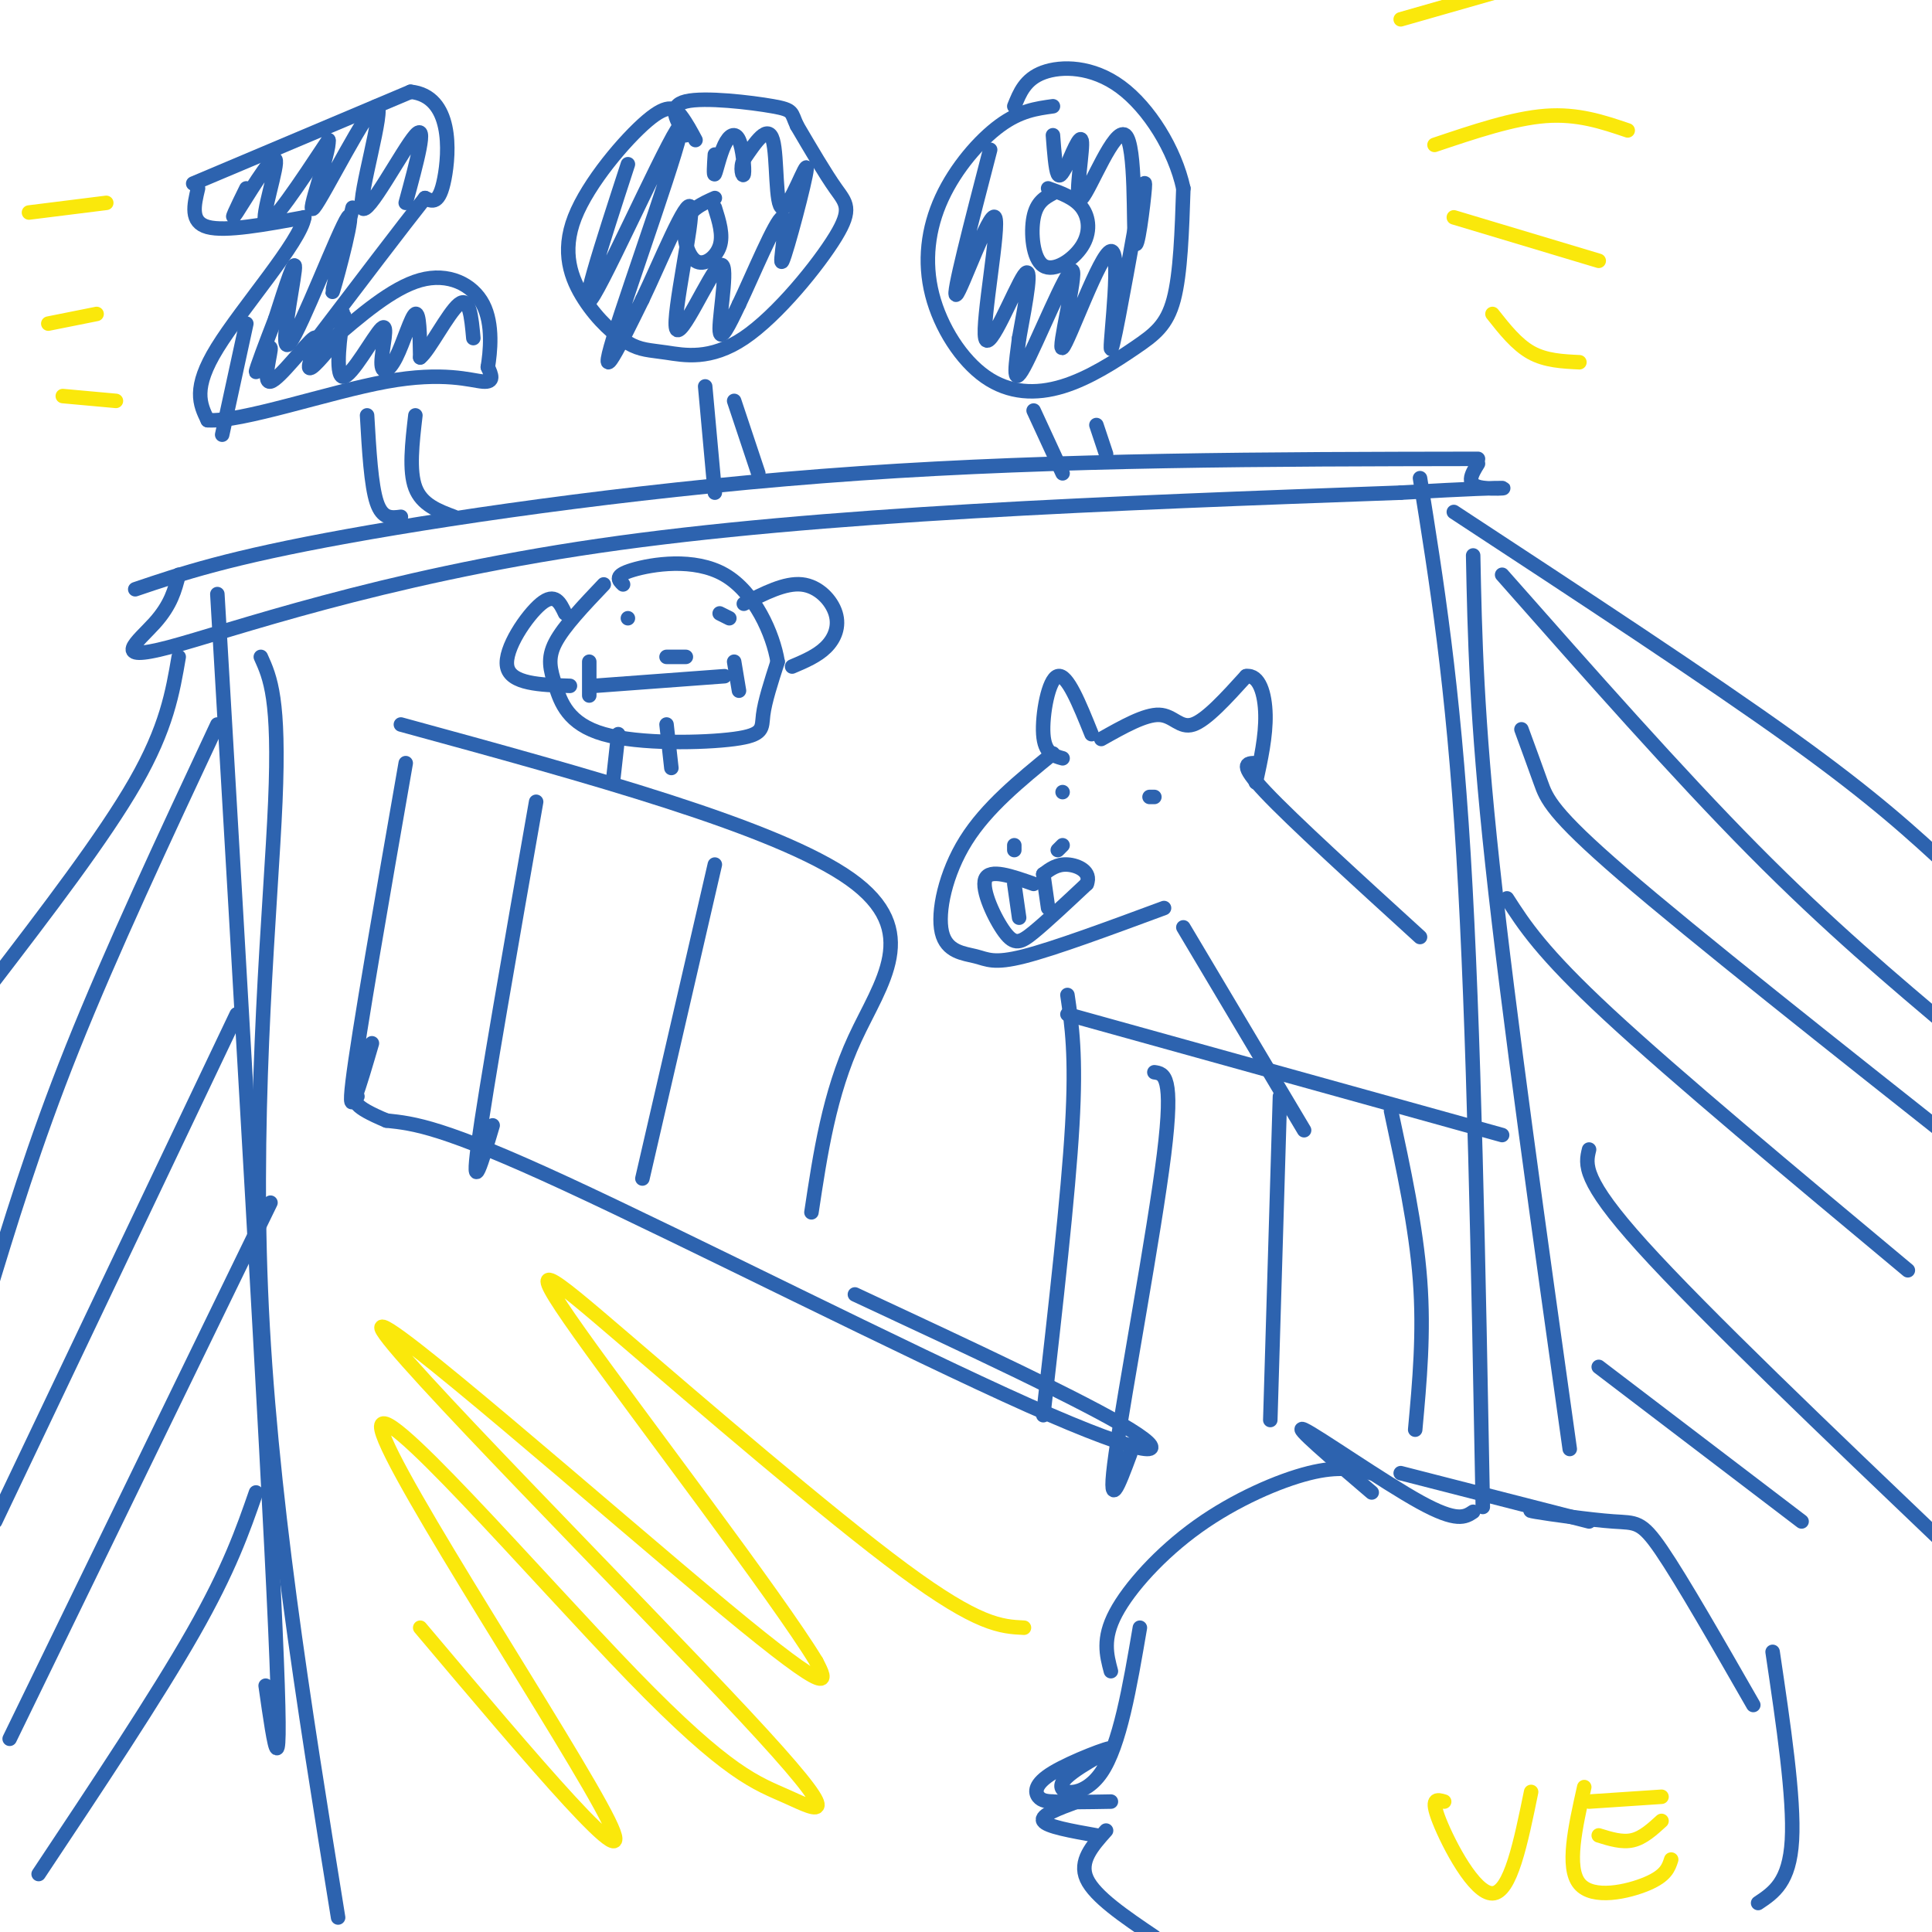 <svg viewBox='0 0 400 400' version='1.1' xmlns='http://www.w3.org/2000/svg' xmlns:xlink='http://www.w3.org/1999/xlink'><g fill='none' stroke='rgb(45,99,175)' stroke-width='3' stroke-linecap='round' stroke-linejoin='round'><path d='M40,38c0.000,0.000 45.000,-19.000 45,-19'/><path d='M85,19c8.733,0.867 8.067,12.533 7,18c-1.067,5.467 -2.533,4.733 -4,4'/><path d='M88,41c-4.500,5.667 -13.750,17.833 -23,30'/><path d='M41,39c-0.833,3.500 -1.667,7.000 2,8c3.667,1.000 11.833,-0.500 20,-2'/><path d='M63,45c-0.800,5.022 -12.800,18.578 -18,27c-5.200,8.422 -3.600,11.711 -2,15'/><path d='M43,87c6.881,0.476 25.083,-5.833 37,-8c11.917,-2.167 17.548,-0.190 20,0c2.452,0.190 1.726,-1.405 1,-3'/><path d='M101,76c0.476,-2.952 1.167,-8.833 -1,-13c-2.167,-4.167 -7.190,-6.619 -13,-5c-5.810,1.619 -12.405,7.310 -19,13'/><path d='M144,29c-0.930,-1.739 -1.860,-3.478 -3,-5c-1.140,-1.522 -2.490,-2.827 -7,1c-4.510,3.827 -12.180,12.785 -15,20c-2.820,7.215 -0.792,12.688 2,17c2.792,4.312 6.347,7.462 9,9c2.653,1.538 4.404,1.465 8,2c3.596,0.535 9.036,1.680 16,-3c6.964,-4.680 15.452,-15.183 19,-21c3.548,-5.817 2.157,-6.948 0,-10c-2.157,-3.052 -5.078,-8.026 -8,-13'/><path d='M165,26c-1.298,-2.774 -0.542,-3.208 -5,-4c-4.458,-0.792 -14.131,-1.940 -18,-1c-3.869,0.940 -1.935,3.970 0,7'/><path d='M148,41c-2.607,1.167 -5.214,2.333 -6,5c-0.786,2.667 0.250,6.833 2,8c1.750,1.167 4.214,-0.667 5,-3c0.786,-2.333 -0.107,-5.167 -1,-8'/><path d='M218,22c-3.413,0.469 -6.826,0.937 -11,4c-4.174,3.063 -9.109,8.719 -12,15c-2.891,6.281 -3.738,13.187 -2,20c1.738,6.813 6.063,13.533 11,17c4.937,3.467 10.488,3.682 16,2c5.512,-1.682 10.984,-5.261 15,-8c4.016,-2.739 6.576,-4.640 8,-10c1.424,-5.360 1.712,-14.180 2,-23'/><path d='M245,39c-1.750,-8.048 -7.125,-16.667 -13,-21c-5.875,-4.333 -12.250,-4.381 -16,-3c-3.750,1.381 -4.875,4.190 -6,7'/><path d='M218,40c-1.686,0.917 -3.372,1.834 -4,5c-0.628,3.166 -0.199,8.581 2,10c2.199,1.419 6.169,-1.156 8,-4c1.831,-2.844 1.523,-5.955 0,-8c-1.523,-2.045 -4.262,-3.022 -7,-4'/><path d='M51,39c-1.887,3.845 -3.774,7.690 -2,5c1.774,-2.690 7.208,-11.917 8,-11c0.792,0.917 -3.060,11.976 -2,13c1.060,1.024 7.030,-7.988 13,-17'/><path d='M68,29c0.445,2.232 -4.941,16.314 -3,14c1.941,-2.314 11.211,-21.022 13,-21c1.789,0.022 -3.903,18.775 -3,21c0.903,2.225 8.401,-12.079 11,-15c2.599,-2.921 0.300,5.539 -2,14'/><path d='M73,43c-2.408,9.807 -4.817,19.614 -4,17c0.817,-2.614 4.858,-17.649 3,-15c-1.858,2.649 -9.616,22.982 -12,26c-2.384,3.018 0.604,-11.281 1,-15c0.396,-3.719 -1.802,3.140 -4,10'/><path d='M57,66c-1.749,4.503 -4.120,10.761 -4,11c0.120,0.239 2.731,-5.541 3,-5c0.269,0.541 -1.804,7.403 0,7c1.804,-0.403 7.486,-8.070 9,-9c1.514,-0.930 -1.139,4.877 -1,6c0.139,1.123 3.069,-2.439 6,-6'/><path d='M70,70c1.287,-2.753 1.505,-6.637 1,-4c-0.505,2.637 -1.733,11.795 0,12c1.733,0.205 6.426,-8.542 8,-10c1.574,-1.458 0.030,4.372 0,7c-0.030,2.628 1.453,2.054 3,-1c1.547,-3.054 3.156,-8.587 4,-9c0.844,-0.413 0.922,4.293 1,9'/><path d='M87,74c1.800,-1.356 5.800,-9.244 8,-11c2.200,-1.756 2.600,2.622 3,7'/><path d='M51,67c0.000,0.000 -5.000,23.000 -5,23'/><path d='M130,34c-5.446,16.726 -10.893,33.452 -7,27c3.893,-6.452 17.125,-36.083 18,-35c0.875,1.083 -10.607,32.881 -14,44c-3.393,11.119 1.304,1.560 6,-8'/><path d='M133,62c3.525,-7.329 9.337,-21.652 10,-19c0.663,2.652 -3.822,22.278 -3,25c0.822,2.722 6.952,-11.459 9,-13c2.048,-1.541 0.014,9.560 0,13c-0.014,3.440 1.993,-0.780 4,-5'/><path d='M153,63c2.759,-5.757 7.658,-17.651 9,-18c1.342,-0.349 -0.872,10.846 0,9c0.872,-1.846 4.832,-16.732 5,-19c0.168,-2.268 -3.455,8.082 -5,8c-1.545,-0.082 -1.013,-10.595 -2,-14c-0.987,-3.405 -3.494,0.297 -6,4'/><path d='M154,33c-0.908,1.710 -0.177,3.986 0,3c0.177,-0.986 -0.200,-5.233 -1,-7c-0.800,-1.767 -2.023,-1.053 -3,1c-0.977,2.053 -1.708,5.444 -2,6c-0.292,0.556 -0.146,-1.722 0,-4'/><path d='M205,31c-3.990,15.373 -7.981,30.746 -7,30c0.981,-0.746 6.933,-17.612 8,-16c1.067,1.612 -2.751,21.703 -2,25c0.751,3.297 6.072,-10.201 8,-13c1.928,-2.799 0.464,5.100 -1,13'/><path d='M211,70c-0.612,4.960 -1.643,10.859 1,6c2.643,-4.859 8.960,-20.476 10,-20c1.040,0.476 -3.195,17.045 -2,16c1.195,-1.045 7.822,-19.704 10,-20c2.178,-0.296 -0.092,17.773 0,20c0.092,2.227 2.546,-11.386 5,-25'/><path d='M235,47c1.355,-6.775 2.243,-11.212 2,-8c-0.243,3.212 -1.618,14.073 -2,11c-0.382,-3.073 0.227,-20.082 -2,-22c-2.227,-1.918 -7.292,11.253 -9,13c-1.708,1.747 -0.059,-7.929 0,-11c0.059,-3.071 -1.470,0.465 -3,4'/><path d='M221,34c-0.867,1.422 -1.533,2.978 -2,2c-0.467,-0.978 -0.733,-4.489 -1,-8'/><path d='M28,122c9.644,-3.267 19.289,-6.533 44,-11c24.711,-4.467 64.489,-10.133 106,-13c41.511,-2.867 84.756,-2.933 128,-3'/><path d='M37,119c-0.792,3.101 -1.583,6.202 -5,10c-3.417,3.798 -9.458,8.292 3,5c12.458,-3.292 43.417,-14.369 89,-21c45.583,-6.631 105.792,-8.815 166,-11'/><path d='M290,102c29.644,-1.711 20.756,-0.489 17,-1c-3.756,-0.511 -2.378,-2.756 -1,-5'/><path d='M76,86c0.417,7.250 0.833,14.500 2,18c1.167,3.500 3.083,3.250 5,3'/><path d='M86,86c-0.667,5.750 -1.333,11.500 0,15c1.333,3.500 4.667,4.750 8,6'/><path d='M146,80c0.000,0.000 2.000,22.000 2,22'/><path d='M152,83c0.000,0.000 5.000,15.000 5,15'/><path d='M214,85c0.000,0.000 6.000,13.000 6,13'/><path d='M227,88c0.000,0.000 2.000,6.000 2,6'/><path d='M45,123c5.167,88.167 10.333,176.333 12,214c1.667,37.667 -0.167,24.833 -2,12'/><path d='M54,136c1.956,4.333 3.911,8.667 3,30c-0.911,21.333 -4.689,59.667 -3,101c1.689,41.333 8.844,85.667 16,130'/><path d='M294,99c3.417,21.250 6.833,42.500 9,78c2.167,35.500 3.083,85.250 4,135'/><path d='M305,115c0.333,16.583 0.667,33.167 4,64c3.333,30.833 9.667,75.917 16,121'/><path d='M230,346c-0.893,-3.363 -1.786,-6.726 1,-12c2.786,-5.274 9.250,-12.458 17,-18c7.750,-5.542 16.786,-9.440 23,-11c6.214,-1.560 9.607,-0.780 13,0'/><path d='M284,309c-8.333,-7.111 -16.667,-14.222 -14,-13c2.667,1.222 16.333,10.778 24,15c7.667,4.222 9.333,3.111 11,2'/><path d='M290,305c0.000,0.000 39.000,10.000 39,10'/><path d='M321,313c-2.893,-0.238 -5.786,-0.476 -3,0c2.786,0.476 11.250,1.667 16,2c4.750,0.333 5.786,-0.190 10,6c4.214,6.190 11.607,19.095 19,32'/><path d='M236,337c-2.082,12.210 -4.164,24.421 -8,30c-3.836,5.579 -9.426,4.528 -8,2c1.426,-2.528 9.867,-6.533 10,-7c0.133,-0.467 -8.041,2.605 -12,5c-3.959,2.395 -3.703,4.113 -3,5c0.703,0.887 1.851,0.944 3,1'/><path d='M218,373c2.500,0.167 7.250,0.083 12,0'/><path d='M223,373c-3.833,1.417 -7.667,2.833 -7,4c0.667,1.167 5.833,2.083 11,3'/><path d='M229,379c-2.833,3.167 -5.667,6.333 -4,10c1.667,3.667 7.833,7.833 14,12'/><path d='M367,342c2.250,15.167 4.500,30.333 4,39c-0.500,8.667 -3.750,10.833 -7,13'/><path d='M37,136c-1.250,7.333 -2.500,14.667 -9,26c-6.500,11.333 -18.250,26.667 -30,42'/><path d='M45,150c-11.000,23.500 -22.000,47.000 -30,67c-8.000,20.000 -13.000,36.500 -18,53'/><path d='M49,210c0.000,0.000 -50.000,105.000 -50,105'/><path d='M56,249c0.000,0.000 -54.000,111.000 -54,111'/><path d='M53,309c-2.750,7.917 -5.500,15.833 -13,29c-7.500,13.167 -19.750,31.583 -32,50'/><path d='M301,106c26.417,17.333 52.833,34.667 70,47c17.167,12.333 25.083,19.667 33,27'/><path d='M311,119c18.167,20.583 36.333,41.167 52,57c15.667,15.833 28.833,26.917 42,38'/><path d='M315,151c1.400,3.822 2.800,7.644 4,11c1.200,3.356 2.200,6.244 17,19c14.800,12.756 43.400,35.378 72,58'/><path d='M312,186c3.583,5.583 7.167,11.167 21,24c13.833,12.833 37.917,32.917 62,53'/><path d='M329,238c-0.750,3.083 -1.500,6.167 11,20c12.500,13.833 38.250,38.417 64,63'/><path d='M331,283c0.000,0.000 42.000,32.000 42,32'/></g>
<g fill='none' stroke='rgb(250,232,11)' stroke-width='3' stroke-linecap='round' stroke-linejoin='round'><path d='M290,4c0.000,0.000 21.000,-6.000 21,-6'/><path d='M297,30c8.167,-2.750 16.333,-5.500 23,-6c6.667,-0.500 11.833,1.250 17,3'/><path d='M301,45c0.000,0.000 30.000,9.000 30,9'/><path d='M309,65c2.500,3.167 5.000,6.333 8,8c3.000,1.667 6.500,1.833 10,2'/><path d='M6,44c0.000,0.000 16.000,-2.000 16,-2'/><path d='M10,67c0.000,0.000 10.000,-2.000 10,-2'/><path d='M13,82c0.000,0.000 11.000,1.000 11,1'/></g>
<g fill='none' stroke='rgb(45,99,175)' stroke-width='3' stroke-linecap='round' stroke-linejoin='round'><path d='M218,156c-6.863,5.592 -13.726,11.183 -18,18c-4.274,6.817 -5.960,14.858 -5,19c0.960,4.142 4.566,4.384 7,5c2.434,0.616 3.695,1.604 10,0c6.305,-1.604 17.652,-5.802 29,-10'/><path d='M239,165c0.000,0.000 -1.000,0.000 -1,0'/><path d='M220,164c0.000,0.000 0.000,0.000 0,0'/><path d='M210,175c0.000,0.000 0.000,1.000 0,1'/><path d='M219,176c0.000,0.000 1.000,-1.000 1,-1'/><path d='M214,183c-4.565,-1.607 -9.131,-3.214 -10,-1c-0.869,2.214 1.958,8.250 4,11c2.042,2.750 3.298,2.214 6,0c2.702,-2.214 6.851,-6.107 11,-10'/><path d='M225,183c1.044,-2.533 -1.844,-3.867 -4,-4c-2.156,-0.133 -3.578,0.933 -5,2'/><path d='M210,183c0.000,0.000 1.000,7.000 1,7'/><path d='M216,181c0.000,0.000 1.000,7.000 1,7'/><path d='M220,157c-1.867,-0.511 -3.733,-1.022 -4,-5c-0.267,-3.978 1.067,-11.422 3,-12c1.933,-0.578 4.467,5.711 7,12'/><path d='M228,153c4.533,-2.556 9.067,-5.111 12,-5c2.933,0.111 4.267,2.889 7,2c2.733,-0.889 6.867,-5.444 11,-10'/><path d='M258,140c2.689,-0.400 3.911,3.600 4,8c0.089,4.400 -0.956,9.200 -2,14'/><path d='M260,158c-1.833,0.000 -3.667,0.000 2,6c5.667,6.000 18.833,18.000 32,30'/><path d='M245,192c0.000,0.000 25.000,42.000 25,42'/><path d='M221,210c0.000,0.000 90.000,25.000 90,25'/><path d='M221,206c0.917,6.250 1.833,12.500 1,27c-0.833,14.500 -3.417,37.250 -6,60'/><path d='M239,222c2.022,0.289 4.044,0.578 2,17c-2.044,16.422 -8.156,48.978 -10,62c-1.844,13.022 0.578,6.511 3,0'/><path d='M265,227c0.000,0.000 -2.000,67.000 -2,67'/><path d='M288,230c2.583,12.000 5.167,24.000 6,35c0.833,11.000 -0.083,21.000 -1,31'/><path d='M177,268c23.827,11.107 47.655,22.214 57,28c9.345,5.786 4.208,6.250 -21,-5c-25.208,-11.250 -70.488,-34.214 -96,-46c-25.512,-11.786 -31.256,-12.393 -37,-13'/><path d='M80,232c-7.167,-3.000 -6.583,-4.000 -6,-5'/><path d='M84,158c-4.917,28.167 -9.833,56.333 -11,66c-1.167,9.667 1.417,0.833 4,-8'/><path d='M111,166c-5.250,29.917 -10.500,59.833 -12,71c-1.500,11.167 0.750,3.583 3,-4'/><path d='M83,150c38.956,10.644 77.911,21.289 93,32c15.089,10.711 6.311,21.489 1,33c-5.311,11.511 -7.156,23.756 -9,36'/><path d='M148,179c0.000,0.000 -15.000,65.000 -15,65'/><path d='M123,142c0.000,0.000 27.000,-2.000 27,-2'/><path d='M152,137c0.000,0.000 1.000,6.000 1,6'/><path d='M122,137c0.000,0.000 0.000,7.000 0,7'/><path d='M130,128c0.000,0.000 0.000,0.000 0,0'/><path d='M149,127c0.000,0.000 2.000,1.000 2,1'/><path d='M138,136c0.000,0.000 4.000,0.000 4,0'/><path d='M125,121c-4.131,4.342 -8.262,8.684 -10,12c-1.738,3.316 -1.085,5.607 0,9c1.085,3.393 2.600,7.889 10,10c7.400,2.111 20.685,1.838 27,1c6.315,-0.838 5.662,-2.239 6,-5c0.338,-2.761 1.669,-6.880 3,-11'/><path d='M161,137c-0.917,-5.679 -4.708,-14.375 -11,-18c-6.292,-3.625 -15.083,-2.179 -19,-1c-3.917,1.179 -2.958,2.089 -2,3'/><path d='M117,127c-1.044,-2.200 -2.089,-4.400 -5,-2c-2.911,2.400 -7.689,9.400 -7,13c0.689,3.600 6.844,3.800 13,4'/><path d='M154,125c4.262,-2.185 8.524,-4.369 12,-4c3.476,0.369 6.167,3.292 7,6c0.833,2.708 -0.190,5.202 -2,7c-1.810,1.798 -4.405,2.899 -7,4'/><path d='M138,150c0.000,0.000 1.000,9.000 1,9'/><path d='M128,152c0.000,0.000 -1.000,9.000 -1,9'/></g>
<g fill='none' stroke='rgb(250,232,11)' stroke-width='3' stroke-linecap='round' stroke-linejoin='round'><path d='M299,373c-1.467,-0.444 -2.933,-0.889 -1,4c1.933,4.889 7.267,15.111 11,15c3.733,-0.111 5.867,-10.556 8,-21'/><path d='M328,370c-1.867,8.333 -3.733,16.667 -1,20c2.733,3.333 10.067,1.667 14,0c3.933,-1.667 4.467,-3.333 5,-5'/><path d='M331,380c2.417,0.750 4.833,1.500 7,1c2.167,-0.500 4.083,-2.250 6,-4'/><path d='M329,373c0.000,0.000 15.000,-1.000 15,-1'/><path d='M87,337c23.158,27.442 46.316,54.883 39,40c-7.316,-14.883 -45.107,-72.091 -47,-81c-1.893,-8.909 32.113,30.482 52,51c19.887,20.518 25.655,22.164 32,25c6.345,2.836 13.268,6.863 -9,-17c-22.268,-23.863 -73.726,-75.617 -75,-80c-1.274,-4.383 47.636,38.605 71,58c23.364,19.395 21.182,15.198 19,11'/><path d='M169,344c-7.858,-13.032 -37.003,-51.112 -49,-68c-11.997,-16.888 -6.845,-12.585 9,1c15.845,13.585 42.384,36.453 58,48c15.616,11.547 20.308,11.774 25,12'/></g>
</svg>
